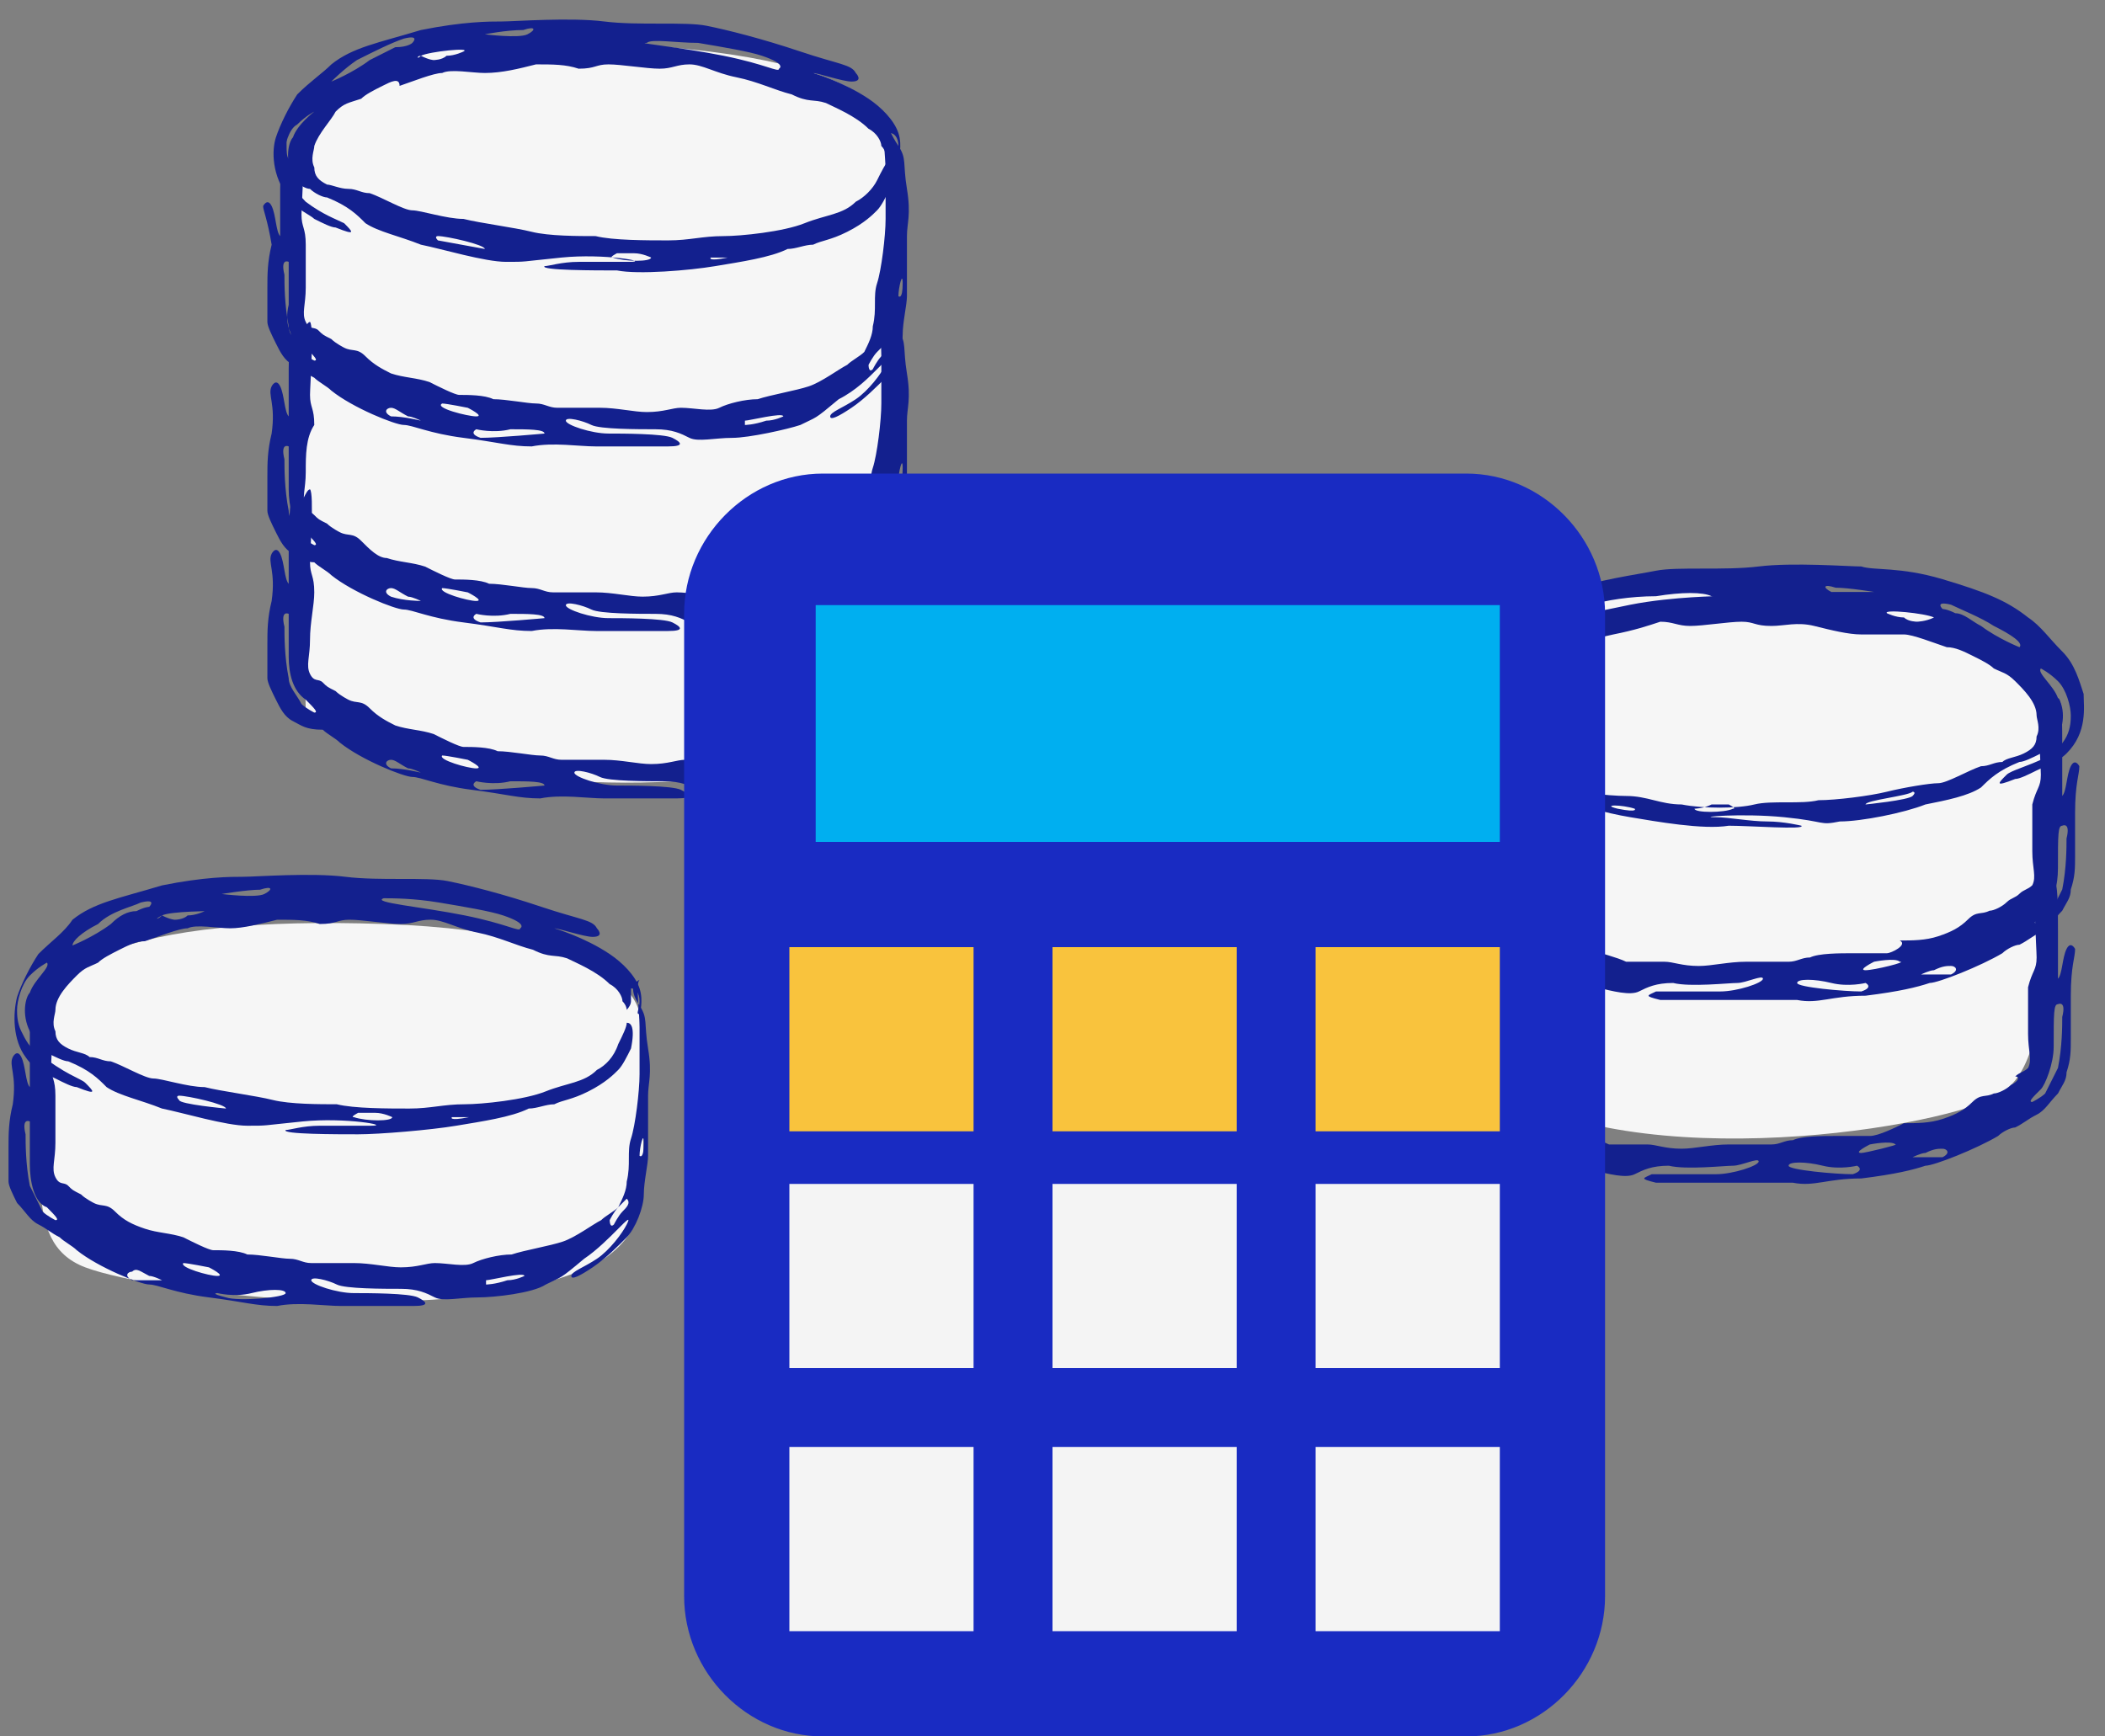 <svg xmlns="http://www.w3.org/2000/svg" width="80" height="66" viewBox="0 0 80 66">
    <rect x="0" y="0" width="80" height="66" fill="#808080" stroke="none"/>
    <g fill="none" fill-rule="evenodd">
        <g>
            <path fill="#F6F6F6" fill-rule="nonzero" d="M23.82 5.058v21.21s-.487 2.448-6.482 3.264c-5.995.815-14.583-.816-15.718-2.448L1.296 6.526S.486.98 12.315 1.632c11.829.326 11.504 3.426 11.504 3.426z" transform="translate(10)"/>
            <path fill="#13208E" d="M23.82 7.179c-.163.326-.325.653-.487.816-.162.163-.486.49-1.134.816-.648.326-.972.326-1.296.489-.324 0-.648.163-.972.163-.649.326-1.783.49-2.755.653-.972.163-2.917.326-3.727.163-.81 0-2.917 0-2.755-.163.162 0 .649-.163 1.297-.163h1.944c.81 0-.972-.327-2.592-.164-1.62.164-1.297.164-2.107.164-.81 0-2.43-.49-3.24-.653-.81-.326-1.621-.49-2.107-.816-.324-.326-.648-.652-1.458-.979-.162 0-.487-.163-.649-.326-.162 0-.486-.163-.648-.49-.324-.652-.162-1.305 0-1.468.162-.49.81-.979.81-.979s-.324.163-.648.49C.972 4.895.81 5.547.81 5.874c0 .163 0 .49.162.815.162.327.324.653.648.98.649.489 1.135.652 1.459.815.324.327.486.49-.324.163-.162 0-.486-.163-.81-.326-.163-.163-.649-.326-.973-.816C.324 6.69.324 5.711.486 5.221c.162-.49.486-1.142.81-1.632.486-.489.973-.815 1.297-1.142.81-.652 1.782-.815 3.402-1.305C7.615.816 8.588.816 9.075.816c.485 0 2.592-.163 3.888 0 1.296.163 3.079 0 3.889.163.81.163 2.106.49 3.565.979 1.458.49 1.944.49 2.106.816 0 0 .324.326-.162.326-.324 0-1.296-.326-1.458-.326 0 0 1.134.326 2.106.979.486.326.972.815 1.135 1.305.162.49 0 .979 0 .979-.163 0 0-.163 0-.49 0-.326-.163-.49-.325-.49v.49c0 .164-.162.327-.162.327s0-.163-.162-.327c0-.163-.162-.49-.486-.652-.486-.49-1.296-.816-1.62-.98-.486-.162-.648 0-1.296-.326-.649-.163-1.297-.489-2.107-.652-.81-.163-1.296-.49-1.782-.49s-.648.164-1.135.164c-.486 0-1.458-.164-1.944-.164s-.486.164-1.134.164c-.486-.164-.972-.164-1.62-.164-.649.164-1.297.327-1.945.327-.486 0-1.296-.163-1.62 0-.325 0-1.135.326-1.62.49 0-.327-.325-.164-.649 0-.324.162-.648.325-.81.489-.486.163-.648.163-.972.49-.162.325-.649.815-.81 1.304 0 .164-.163.49 0 .816 0 .326.161.49.486.653.162 0 .486.163.81.163.324 0 .486.163.81.163.486.163 1.296.653 1.62.653.324 0 1.297.326 1.945.326.648.163 1.944.326 2.592.49.648.163 1.783.163 2.43.163.649.163 1.945.163 2.756.163.81 0 1.296-.163 2.106-.163.648 0 2.269-.163 3.079-.49.81-.326 1.458-.326 1.944-.816.324-.163.648-.49.81-.815.162-.327.324-.653.486-.816.162.163.162.49 0 1.142zM17.5 2.12c1.62.326 2.106.653 2.106.49 0 0 .325-.164-.648-.49-.486-.163-1.458-.326-2.43-.49-.81 0-1.783-.163-1.945 0-.486 0 1.297.164 2.917.49zm-9.074-.816s1.296.163 1.62 0c.324-.163.324-.326-.162-.163-.648 0-1.458.163-1.458.163zm-2.43.816c-.163 0-.163.163 0 0 .323.163.485.163.485.163s.325 0 .487-.163c.324 0 .648-.163.648-.163.324-.163-1.297 0-1.62.163zM2.592 3.1s.81-.326 1.458-.816l.972-.49c.486 0 .648-.162.648-.162s.324-.327-.324-.164c-.486.164-1.134.49-1.782.816-.486.327-.972.816-.972.816zm5.833 6.363c0-.163-1.458-.49-1.782-.49 0 0-.163 0 0 .164l1.782.326zm6.32.326s-.325-.163-.649-.163h-.648s-.324.163-.162.163c.486.164 1.458.164 1.458 0zm2.268 0s-.162.164.648 0h-.648z" transform="translate(10)"/>
            <path fill="#13208E" d="M24.144 5.547c.324.49.162.653.324 1.632.162.979 0 1.305 0 1.795v2.284c0 .326-.162.979-.162 1.468 0 .49-.325 1.306-.649 1.632-.324.326-.81.816-1.296 1.142-.486.326-.81.49-.81.326 0-.163.486-.326.972-.652.486-.327.972-.98 1.134-1.306.162-.326 0-.163-.324.164-.324.326-.81.815-1.458 1.142-.972.815-.81.652-1.458.979-.486.163-1.945.49-2.593.49-.648 0-1.296.162-1.62 0-.324-.164-.648-.327-1.297-.327-.648 0-2.106 0-2.43-.163-.324-.164-.972-.327-.972-.164 0 .164.972.49 1.62.49.486 0 2.106 0 2.43.163.325.163.487.326-.161.326h-2.755c-.648 0-1.62-.163-2.43 0-.81 0-1.297-.163-2.593-.326-1.297-.163-1.945-.49-2.269-.49-.324 0-1.944-.652-2.754-1.305-.162-.163-.487-.326-.649-.49-.324-.162-.486-.325-.81-.489-.324-.163-.486-.49-.648-.815-.162-.327-.324-.653-.324-.816v-1.305c0-.49 0-.98.162-1.632C.162 8.321 0 7.995 0 7.832c0 0 .162-.327.324 0 .162.326.162.979.324 1.142V7.179C.648 6.2.81 5.22.81 5.22c.162-.163 0 .653.162.816.162 0 .324-.653.486-.653.162.163 0 2.448 0 2.774 0 .49.162.49.162 1.142v1.632c0 .652-.162.979 0 1.305.162.326.324.163.486.326.163.163.163.163.487.326.162.164.486.327.486.327.324.163.486 0 .81.326.324.326.648.49.972.653.486.163.972.163 1.458.326.325.163.973.49 1.135.49.324 0 .972 0 1.296.163.486 0 1.296.163 1.62.163.324 0 .486.163.81.163h1.62c.65 0 1.297.163 1.783.163.648 0 .973-.163 1.297-.163.486 0 1.134.163 1.458 0 .324-.163.972-.326 1.458-.326.486-.163 1.459-.327 1.945-.49.486-.163 1.134-.652 1.458-.816.162-.163.486-.326.648-.49.162-.325.324-.652.324-.978.162-.653 0-1.142.162-1.632s.324-1.794.324-2.447V6.526c0-.652-.162-1.631 0-1.794.162.163.162.326.487.815zM.972 11.584V9.953s-.324-.164-.162.49c0 .325 0 1.141.162 1.957 0 .326.324.653.486.979.162.163.486.326.486.326.162 0 0-.163-.324-.49-.648-.326-.81-.978-.648-1.63zm5.023 4.405s-.324-.163-.486-.163c-.324-.163-.486-.326-.648-.326-.162 0-.324.163 0 .326.486 0 1.134.163 1.134.163zm2.107-.163c.324 0-.324-.326-.324-.326s-.81-.163-.972-.163c-.325.163.972.49 1.296.49zm2.592.653c0-.163-.648-.163-1.296-.163-.648.163-1.296 0-1.296 0s-.324.163.162.326c.648 0 2.43-.163 2.43-.163zm9.075-.653c0-.163-1.297.163-1.459.163v.164s.324 0 .81-.164c.324 0 .649-.163.649-.163zm3.888-2.773l-.324.326c-.162.163-.324.49-.324.49s0 .326.162.163c0 0 .162-.327.324-.49.162-.326.324-.49.162-.49zm.487-1.795s.162.163.162-.49c0-.49-.162.164-.162.49z" transform="translate(10)"/>
            <path fill="#13208E" d="M24.144 12.563c.324.49.162.653.324 1.632.162.979 0 1.305 0 1.794v2.285c0 .326-.162.979-.162 1.468 0 .49-.325 1.305-.649 1.632-.324.326-.81.815-1.296 1.142-.486.326-.81.49-.81.326 0-.163.486-.326.972-.653.486-.326.972-.978 1.134-1.305.162-.326 0-.163-.324.163-.324.327-.81.816-1.458 1.142-.972.816-.81.653-1.458.98-.486.163-1.945.489-2.593.489-.648 0-1.296.163-1.62 0-.324-.163-.648-.326-1.297-.326-.648 0-2.106 0-2.43-.164-.324-.163-.972-.326-.972-.163s.972.49 1.62.49c.486 0 2.106 0 2.43.163.325.163.487.326-.161.326h-2.755c-.648 0-1.62-.163-2.43 0-.81 0-1.297-.163-2.593-.326-1.297-.163-1.945-.49-2.269-.49-.324 0-1.944-.652-2.754-1.305-.162-.163-.487-.326-.649-.49-.324 0-.486-.162-.81-.326-.324-.163-.486-.49-.648-.815-.162-.327-.324-.653-.324-.816V18.11c0-.49 0-.98.162-1.632.162-1.142-.162-1.468 0-1.795 0 0 .162-.326.324 0 .162.327.162.98.324 1.142v-1.794c0-.98.162-1.958.162-1.958.162-.163 0 .652.162.815.162 0 .324-.652.486-.652.162.163 0 2.447 0 2.774 0 .489.162.489.162 1.142-.324.49-.324 1.142-.324 1.794 0 .653-.162.98 0 1.306 0 .163.162.163.324.326s.162.163.487.326c.162.163.486.327.486.327.324.163.486 0 .81.326.324.326.648.653.972.653.486.163.972.163 1.458.326.324.163.973.49 1.135.49.324 0 .972 0 1.296.162.486 0 1.296.164 1.62.164.324 0 .486.163.81.163h1.62c.649 0 1.297.163 1.783.163.648 0 .973-.163 1.297-.163.486 0 1.134.163 1.458 0 .324-.163.972-.327 1.458-.327.486-.163 1.459-.326 1.945-.489.486-.163 1.134-.653 1.458-.816.162-.163.486-.326.648-.49.162-.326.324-.652.324-.978.162-.653 0-1.142.162-1.632s.324-1.795.324-2.447v-1.795c0-.653-.162-1.631 0-1.795.324 0 .324.327.649.816zM.972 18.6v-1.632s-.324-.163-.162.49c0 .326 0 1.142.162 1.958 0 .326.324.652.486.979.162.163.486.326.486.326.162 0 0-.163-.324-.49-.486-.326-.648-.978-.648-1.631zm5.023 4.242s-.324-.163-.486-.163c-.324-.163-.486-.326-.648-.326-.162 0-.324.163 0 .326.486.163 1.134.163 1.134.163zm2.107 0c.324 0-.324-.326-.324-.326s-.81-.163-.972-.163c-.162.163.972.49 1.296.49zm2.592.653c0-.163-.648-.163-1.296-.163-.648.163-1.296 0-1.296 0s-.324.163.162.326c.648 0 2.43-.163 2.43-.163zm9.075-.653c0-.163-1.297.163-1.459.163v.163s.324 0 .81-.163c.324 0 .649-.163.649-.163zm3.888-2.937l-.324.327c-.162.163-.324.49-.324.49s0 .325.162.162c0 0 .162-.326.324-.49.162-.162.324-.326.162-.489zm.487-1.631s.162.163.162-.49c0-.49-.162.163-.162.49z" transform="translate(10)"/>
            <path fill="#13208E" d="M24.144 18.926c.324.49.162.653.324 1.632.162.979 0 1.305 0 1.795v2.284c0 .326-.162.979-.162 1.468 0 .49-.325 1.306-.649 1.632-.324.326-.81.816-1.296 1.142-.486.326-.81.49-.81.326 0-.163.486-.326.972-.652.486-.327.972-.98 1.134-1.306.162-.326 0-.163-.324.164-.324.326-.81.815-1.458 1.142-.81.815-.648.815-1.134.979-.486.163-1.945.49-2.593.49-.648 0-1.296.162-1.62 0-.324-.164-.648-.327-1.297-.327-.648 0-2.106 0-2.43-.163-.324-.164-.972-.327-.972-.164 0 .164.972.49 1.62.49.486 0 2.107 0 2.43.163.325.163.487.326-.161.326h-2.755c-.648 0-1.62-.163-2.43 0-.81 0-1.297-.163-2.593-.326s-1.945-.49-2.269-.49c-.324 0-1.944-.652-2.754-1.305-.162-.163-.486-.326-.648-.49-.649 0-.81-.162-1.135-.325-.324-.164-.486-.49-.648-.816-.162-.327-.324-.653-.324-.816v-1.305c0-.49 0-.98.162-1.632.162-1.142-.162-1.468 0-1.795 0 0 .162-.326.324 0 .162.327.162.98.324 1.142v-1.794c0-.98.162-1.958.162-1.958.162-.163 0 .652.162.816.162 0 .324-.653.486-.653.162.163 0 2.447 0 2.774 0 .49.162.49.162 1.142 0 .49-.162 1.142-.162 1.795 0 .652-.162.978 0 1.305.162.326.324.163.487.326.162.163.162.163.486.326.162.164.486.327.486.327.324.163.486 0 .81.326.324.326.648.49.972.653.486.163.972.163 1.458.326.325.163.973.49 1.135.49.324 0 .972 0 1.296.163.486 0 1.296.163 1.62.163.324 0 .487.163.81.163h1.621c.648 0 1.296.163 1.782.163.649 0 .973-.163 1.297-.163.486 0 1.134.163 1.458 0 .324-.163.972-.326 1.458-.326.486-.164 1.459-.327 1.945-.49.486-.163 1.134-.652 1.458-.816.162-.163.486-.326.648-.49.162-.325.324-.652.324-.978.162-.653 0-1.142.162-1.632s.324-1.794.324-2.447v-1.795c0-.652-.162-1.631 0-1.794 0 0 .162.326.325.815zM.972 24.963v-1.631s-.324-.164-.162.49c0 .325 0 1.141.162 1.957 0 .326.324.653.486.979.162.163.486.326.486.326.162 0 0-.163-.324-.49-.486-.326-.648-.978-.648-1.63zm5.023 4.405s-.324-.163-.486-.163c-.324-.163-.486-.326-.648-.326-.162 0-.324.163 0 .326.486 0 1.134.163 1.134.163zm2.107-.163c.324 0-.324-.326-.324-.326s-.81-.163-.972-.163c-.162.163.972.49 1.296.49zm2.592.653c0-.163-.648-.163-1.296-.163-.648.163-1.296 0-1.296 0s-.324.163.162.326c.648 0 2.43-.163 2.43-.163zm9.075-.653c0-.163-1.297.163-1.459.163v.164s.324 0 .81-.164c.324 0 .649-.163.649-.163zm3.888-2.937l-.324.327c-.162.163-.324.49-.324.49s0 .326.162.162c0 0 .162-.326.324-.49.162-.162.324-.325.162-.489zm.487-1.631s.162.163.162-.49c.162-.49-.162.164-.162.49z" transform="translate(10)"/>
        </g>
        <g>
            <path fill="#F6F6F6" fill-rule="nonzero" d="M1.137 6.023s.325-4.685 9.913-4.685c9.587-.161 13.813 2.585 13 7.754-.813 5.17.325 10.339-2.275 11.631-2.6 1.292-14.462 3.07-19.5-.808 0 0-1.3-.969-1.625-2.907-.163-1.939.487-10.985.487-10.985z" transform="translate(54 21)"/>
            <g fill="#13208E">
                <path d="M1.462 6.83c.163.324.163.647.488.808.162.162.488.485.975.808.65.323.975.323 1.3.485.325.161.65.161.975.323.65.323 1.787.646 2.763.808.974.161 2.762.484 3.737.323.813 0 2.925.161 2.763 0 0 0-.65-.162-1.3-.162s-1.463-.161-1.95-.161c-.813 0 .975-.162 2.6 0 1.624.161 1.3.323 2.112.161.813 0 2.438-.323 3.25-.646.813-.162 1.625-.323 2.113-.646.325-.323.65-.646 1.462-.97.163 0 .488-.161.813-.323.325-.161.487-.484.65-.646.325-.646.162-1.292 0-1.454-.163-.484-.813-.969-.65-1.13 0 0 .325.161.65.484.325.323.487.97.487 1.293 0 .161 0 .484-.162.807-.163.323-.488.646-.813.808-.65.323-1.3.485-1.463.646-.325.323-.487.485.325.162.163 0 .488-.162.813-.323.325-.162.813-.323 1.138-.647.812-.807.65-1.776.65-2.261-.163-.485-.325-1.13-.813-1.615-.488-.485-.813-.97-1.3-1.293-.813-.646-1.625-.969-3.25-1.454-1.625-.484-2.6-.323-3.087-.484-.488 0-2.6-.162-3.9 0-1.3.161-3.088 0-3.9.161-.813.162-2.113.323-3.576.808-1.625.808-2.112.808-2.437.97 0 0-.325.322.163.322.325 0 1.3-.323 1.462-.161 0 0-1.137.323-2.112.969-.488.323-1.138.808-1.3 1.292-.163.485 0 .97 0 .97v-.485c0-.323.162-.485.325-.485v.485c0 .161.162.323.162.323s0-.162.163-.323c0-.162.162-.485.487-.646.488-.485 1.3-.808 1.625-.808.488-.161.65 0 1.3-.161.65-.162 1.3-.485 2.112-.647.813-.161 1.3-.323 1.788-.484.488 0 .65.161 1.138.161.487 0 1.462-.161 1.95-.161.487 0 .487.161 1.137.161.488 0 .975-.161 1.625 0 .65.162 1.3.323 1.788.323h1.625c.325 0 1.137.323 1.625.485.325 0 .65.162.974.323.326.162.65.323.813.485.325.161.488.161.813.484.325.323.812.808.812 1.293 0 .161.163.484 0 .807 0 .323-.162.485-.487.646-.326.162-.65.162-.813.324-.325 0-.488.161-.813.161-.487.162-1.3.646-1.624.646-.326 0-1.3.162-1.95.323-.65.162-1.95.323-2.6.323-.65.162-1.788 0-2.438.162-.65.161-1.95.161-2.763 0-.812 0-1.3-.323-2.112-.323-.65 0-2.275-.162-3.087-.485-.813-.323-1.463-.484-1.95-.807-.325-.162-.65-.485-.813-.97-.162-.323-.325-.646-.325-.807-.163-.323-.325-.162-.163.646zm6.5-4.845c-1.624.323-2.112.484-2.112.323 0 0-.325-.162.65-.323.487-.162 1.463-.323 2.438-.323.974-.162 1.787-.162 2.112 0 .487 0-1.463 0-3.088.323zm9.263-.485H15.6c-.325-.162-.325-.323.162-.162.488 0 1.463.162 1.463.162zm2.275.97c.163 0 .163 0 0 0-.325.16-.65.16-.65.16s-.325 0-.488-.16c-.324 0-.65-.162-.65-.162-.162-.162 1.463 0 1.788.161zm3.25 1.13s-.813-.323-1.462-.808c-.326-.161-.65-.484-.976-.484-.325-.162-.487-.162-.487-.162s-.325-.323.325-.161c.325.161 1.138.484 1.625.807.65.323 1.138.646.975.808zM16.9 9.577c0-.162 1.625-.323 1.788-.485 0 0 .162 0 0 .162-.163.161-1.788.323-1.788.323zm-6.5.161s.325 0 .65-.161h.65s.325.161.163.161c-.325.162-1.463.162-1.463 0zm-2.275 0s.162.162-.65 0c-.65-.161.163-.161.65 0z" transform="translate(54 21)"/>
                <path d="M1.137 5.215C.813 5.7.813 5.862.65 6.831c-.163.969 0 1.292 0 1.777-.163.646-.163 1.454-.163 2.261 0 .323 0 .97.163 1.454 0 .485.325 1.292.65 1.615l1.137 1.131c.488.323.813.485.813.323 0-.161-.487-.323-.975-.646-.487-.323-.975-.97-1.137-1.292-.163-.323 0-.162.325.161l1.3 1.293c.974.807.812.807 1.3.969.487.323 1.787.485 2.6.646.65.162 1.3.323 1.624.162.325-.162.65-.323 1.3-.323.65.161 2.113 0 2.438 0 .325 0 .975-.324.975-.162s-.975.485-1.625.485H8.937c-.324.161-.487.161.163.323H14.3c.813.161 1.3-.162 2.6-.162 1.3-.161 1.95-.323 2.438-.484.325 0 1.95-.647 2.762-1.131.162-.162.487-.323.65-.323.325-.162.488-.323.813-.485.325-.161.487-.485.812-.808.163-.323.325-.484.325-.807.163-.485.163-.808.163-1.293V9.9c0-1.13.162-1.454.162-1.777 0 0-.162-.323-.325 0-.162.323-.162.97-.325 1.13V7.478c0-.97 0-1.939-.163-1.939-.162-.161 0 .647-.162.808-.163 0-.325-.646-.488-.646-.162 0 0 2.423 0 2.746 0 .485-.162.485-.325 1.13v1.778c0 .646.163.97 0 1.292-.162.162-.324.162-.487.323-.163.162-.325.162-.488.323-.162.162-.487.323-.65.323-.324.162-.487 0-.812.323-.325.324-.65.485-1.137.647-.488.161-.976.161-1.463.161.325.162-.325.485-.488.485h-1.3c-.487 0-1.3 0-1.624.161-.325 0-.488.162-.813.162H12.35c-.65 0-1.3.161-1.787.161-.65 0-.976-.161-1.3-.161H7.8c-.325-.162-.975-.323-1.462-.485l-1.95-.646c-.488-.161-1.138-.646-1.463-.808-.162-.161-.487-.323-.65-.646-.163-.323-.325-.646-.325-.969-.162-.646 0-1.13-.162-1.615-.163-.485-.326-1.777-.163-2.423.163-.647 0-1.131.163-1.777 0-.647.162-1.616.162-1.777-.325 0-.488.323-.813.807zM24.212 12c0-1.292 0-1.615.163-1.615 0 0 .325-.162.163.484 0 .323 0 1.131-.163 1.939l-.488.969c-.162.161-.487.323-.487.323-.162 0 0-.162.325-.485.325-.323.487-.969.487-1.615zm-5.2 4.038s.325-.161.488-.161c.325-.162.488-.162.65-.162.163 0 .325.162 0 .323h-1.137zm-2.112-.161c-.325 0 .325-.323.325-.323s.813-.162.975 0c.325 0-.975.323-1.3.323zm-2.6.485c0-.162.65-.162 1.3 0 .65.161 1.3 0 1.3 0s.325.161-.162.323c-.65 0-2.438-.162-2.438-.323zm-9.1-.808c0-.162 1.3.161 1.462.323v.161s-.324 0-.812-.161l-.65-.323zm-3.738-3.07s.163.162.163.324c.163.161.163.484.163.484s0 .323-.163.162c0 0-.163-.323-.325-.485 0-.161 0-.323.162-.484zM.975 10.87s-.162.162-.162-.484c0-.485.162 0 .162.484z" transform="translate(54 21)"/>
                <path d="M.975 12.162c-.325.484-.325.646-.487 1.615-.163.97 0 1.292 0 1.777-.163.646-.163 1.454-.163 2.261 0 .323 0 .97.162 1.454 0 .485.326 1.293.65 1.616l1.138 1.13c.488.323.813.485.813.323 0-.161-.488-.323-.976-.646-.487-.323-.975-.969-1.137-1.292-.162-.323 0-.162.325.162l1.3 1.292c.975.808.813.808 1.3.97.488.322 1.788.484 2.6.645.65.162 1.3.323 1.625.162.325-.162.65-.323 1.3-.323.65.161 2.112 0 2.438 0 .325 0 .975-.323.975-.162 0 .162-.975.485-1.625.485H8.774c-.325.161-.488.161.162.323H14.139c.812.161 1.3-.162 2.6-.162 1.3-.161 1.95-.323 2.437-.484.325 0 1.95-.646 2.762-1.131.163-.162.488-.323.65-.323.326-.162.488-.323.813-.485.325-.161.488-.484.813-.807.162-.324.325-.485.325-.808.162-.485.162-.808.162-1.292v-1.616c0-1.13.163-1.454.163-1.777 0 0-.163-.323-.325 0-.163.323-.163.97-.326 1.131v-1.777c0-.97 0-1.938-.162-1.938-.163-.162 0 .646-.163.807-.162 0-.325-.646-.487-.646-.162 0 0 2.423 0 2.746 0 .485-.162.485-.325 1.131V18.3c0 .646.163.97 0 1.292-.162.162-.325.162-.488.323.163 0 .163.162-.162.323-.163.162-.488.324-.65.324-.325.161-.487 0-.813.323-.325.323-.65.484-1.137.646-.488.161-.975.161-1.462.161-.325.162-.976.485-1.3.485h-1.3c-.488 0-1.3 0-1.626.161-.325 0-.487.162-.812.162H11.7c-.65 0-1.3.162-1.787.162-.65 0-.976-.162-1.3-.162H7.15c-.325-.162-.975-.323-1.463-.485l-1.95-.646c-.487-.161-1.137-.646-1.462-.807-.163-.162-.487-.324-.65-.647-.163-.323-.325-.646-.325-.969-.163-.646 0-1.13-.163-1.615-.162-.485-.325-1.777-.162-2.423.162-.646 0-1.131.162-1.777 0-.646.163-1.616.163-1.777 0 0-.163.161-.325.808zm23.075 6.623c0-1.293 0-1.616.162-1.616 0 0 .326-.161.163.485 0 .323 0 1.13-.163 1.938l-.487.97c-.163.161-.488.323-.488.323-.162 0 0-.162.326-.485.162-.162.487-.97.487-1.615zm-5.363 4.2s.325-.162.488-.162c.325-.161.488-.161.65-.161.163 0 .325.161 0 .323h-1.137zm-1.95-.162c-.324 0 .326-.323.326-.323s.812-.162.975 0c.162 0-1.138.323-1.3.323zm-2.762.485c0-.162.65-.162 1.3 0 .65.161 1.3 0 1.3 0s.325.161-.162.323c-.65 0-2.438-.162-2.438-.323zM5.037 22.5c0-.162 1.3.162 1.463.323v.162s-.325 0-.813-.162c-.325-.323-.65-.323-.65-.323zm-3.9-3.07s.163.162.163.324c.162.161.162.484.162.484s0 .324-.162.162c0 0-.163-.323-.325-.485.162-.161.162-.484.162-.484zM.65 17.816s-.163.162-.163-.484.163 0 .163.484z" transform="translate(54 21)"/>
            </g>
        </g>
        <g>
            <path fill="#F6F6F6" fill-rule="nonzero" d="M24.306 5.546s-.162-3.099-9.723-3.425C5.023 1.794.648 3.589 1.296 7.178c.648 3.589-.648 7.014 1.945 7.993 2.592.979 14.421 2.447 19.444-.163 0 0 1.296-.652 1.62-1.957.325-1.306 0-7.505 0-7.505z" transform="translate(0 33)"/>
            <path fill="#13208E" d="M23.981 6.852c-.162.326-.324.652-.486.815-.162.163-.486.49-1.134.816-.648.326-.972.326-1.296.49-.324 0-.648.162-.972.162-.649.327-1.783.49-2.755.653-.972.163-2.917.326-3.727.326s-2.917 0-2.755-.163c.163 0 .649-.163 1.297-.163h1.944c.81 0-.972-.326-2.592-.163s-1.297.163-2.107.163c-.81 0-2.43-.49-3.24-.653-.81-.326-1.621-.489-2.107-.815-.324-.327-.648-.653-1.458-.98-.162 0-.487-.162-.81-.325-.325-.163-.487-.49-.649-.816-.324-.653-.162-1.305 0-1.468.162-.49.81-.979.648-1.142 0 0-.324.163-.648.49-.324.326-.486.978-.486 1.304 0 .163 0 .49.162.816.162.326.324.653.648.816.973.815 1.62.978 1.783 1.142.324.326.486.489-.324.163-.162 0-.486-.163-.81-.327-.325-.163-.81-.326-1.135-.815C.486 6.525.486 5.546.648 4.894c.162-.49.486-1.142.81-1.631.486-.49.973-.816 1.297-1.305.81-.653 1.782-.816 3.402-1.305C7.777.326 8.75.326 9.237.326c.485 0 2.592-.163 3.888 0 1.296.163 3.079 0 3.889.163.81.164 2.106.49 3.565.98 1.458.489 1.944.489 2.106.815 0 0 .324.326-.162.326-.324 0-1.296-.326-1.458-.326 0 0 1.134.326 2.106.979.486.326.973.815 1.135 1.305.162.49 0 .978 0 .978-.162 0 0-.163 0-.489 0-.326-.162-.49-.325-.49v.49c0 .163-.162.326-.162.326s0-.163-.162-.326c0-.163-.162-.49-.486-.652-.486-.49-1.296-.816-1.62-.98-.486-.162-.648 0-1.296-.326-.649-.163-1.297-.489-2.107-.652-.81-.163-1.296-.49-1.782-.49s-.648.164-1.135.164c-.486 0-1.458-.163-1.944-.163s-.486.163-1.134.163c-.486-.163-.972-.163-1.62-.163-.649.163-1.297.326-1.783.326s-1.296-.163-1.62 0c-.324 0-1.135.326-1.62.49-.325 0-.649.162-.973.325-.324.164-.648.327-.81.49-.324.163-.486.163-.81.49-.324.326-.81.815-.81 1.304 0 .163-.163.49 0 .816 0 .326.162.49.486.653.324.163.648.163.81.326.324 0 .486.163.81.163.486.163 1.296.652 1.62.652.324 0 1.297.327 1.945.327.648.163 1.944.326 2.592.49.649.162 1.783.162 2.43.162.65.163 1.945.163 2.756.163.81 0 1.296-.163 2.106-.163.648 0 2.269-.163 3.079-.49.81-.325 1.458-.325 1.944-.815.324-.163.648-.49.81-.979.162-.326.324-.652.324-.815.162 0 .325.163.162.979zm-6.319-5.058c1.62.327 2.107.653 2.107.49 0 0 .324-.163-.649-.49-.486-.163-1.458-.326-2.43-.489-.972-.163-1.783-.163-2.107-.163-.486.163 1.459.326 3.079.652zM8.426.98s1.296.163 1.62 0c.324-.163.324-.326-.162-.163-.486 0-1.458.163-1.458.163zm-2.269.815c-.324.164-.162.164 0 0 .324.164.487.164.487.164s.324 0 .486-.164c.324 0 .648-.163.648-.163.324 0-1.297 0-1.62.163zM2.755 2.936s.81-.326 1.458-.815c.324-.327.648-.49.972-.49.324-.163.486-.163.486-.163s.324-.326-.324-.163c-.324.163-1.134.326-1.62.816-.648.326-.972.652-.972.815zm5.833 6.2c0-.164-1.458-.49-1.782-.49 0 0-.162 0 0 .163 0 .163 1.782.326 1.782.326zm6.32.326s-.325-.164-.649-.164h-.648s-.324.164-.162.164c.486.163 1.458.163 1.458 0zm2.268 0s-.162.163.648 0h-.648z" transform="translate(0 33)"/>
            <path fill="#13208E" d="M24.306 5.22c.324.49.162.653.324 1.632.162.978 0 1.305 0 1.794v2.284c0 .326-.162.979-.162 1.468 0 .49-.324 1.305-.649 1.631-.324.327-.81.816-1.296 1.142-.486.326-.81.49-.81.326 0-.163.486-.326.972-.652s.972-.979 1.134-1.305c.162-.326 0-.163-.324.163s-.81.816-1.296 1.142c-.972.816-.81.652-1.458.979-.486.326-1.945.49-2.593.49-.648 0-1.296.162-1.62 0-.324-.164-.648-.327-1.297-.327-.648 0-2.106 0-2.43-.163-.324-.163-.972-.327-.972-.163 0 .163.972.489 1.62.489.486 0 2.107 0 2.43.163.325.163.487.326-.161.326h-2.755c-.648 0-1.62-.163-2.43 0-.81 0-1.297-.163-2.593-.326s-1.945-.49-2.269-.49c-.324 0-1.944-.652-2.754-1.304-.162-.163-.486-.327-.648-.49-.325-.163-.487-.326-.81-.49-.325-.162-.487-.488-.81-.815-.163-.326-.325-.652-.325-.815v-1.305c0-.49 0-.98.162-1.632.162-1.142-.162-1.468 0-1.794 0 0 .162-.326.324 0s.162.979.324 1.142V6.525c0-.979 0-1.957.162-1.957.162-.163 0 .652.162.815.162 0 .324-.652.486-.652.162.163 0 2.447 0 2.773 0 .49.162.49.162 1.142v1.794c0 .653-.162.98 0 1.305.163.327.325.164.487.327.162.163.162.163.486.326.162.163.486.326.486.326.324.163.486 0 .81.327.324.326.648.489 1.134.652.486.163.972.163 1.459.326.324.163.972.49 1.134.49.324 0 .972 0 1.296.163.486 0 1.296.163 1.62.163.325 0 .487.163.81.163h1.621c.648 0 1.296.163 1.782.163.649 0 .973-.163 1.297-.163.486 0 1.134.163 1.458 0 .324-.163.972-.326 1.458-.326.487-.163 1.459-.326 1.945-.49.486-.163 1.134-.652 1.458-.815.162-.163.486-.326.648-.49.162-.326.324-.652.324-.978.162-.653 0-1.142.162-1.632.163-.49.325-1.794.325-2.447V6.036c0-.653-.162-1.631 0-1.795-.325.164-.325.49 0 .98zM1.134 11.256V9.625s-.324-.163-.162.49c0 .325 0 1.141.162 1.957l.486.979c.162.163.486.326.486.326.163 0 0-.163-.324-.49-.486-.163-.648-.978-.648-1.63zm5.023 4.405s-.324-.164-.486-.164c-.324-.163-.486-.326-.648-.163-.162 0-.324.163 0 .327h1.134zm2.107-.164c.324 0-.324-.326-.324-.326s-.81-.163-.972-.163c-.162.163.972.49 1.296.49zm2.592.653c0-.163-.648-.163-1.296 0s-1.296 0-1.296 0-.324 0 .324.163c.486.163 2.268 0 2.268-.163zm9.075-.653c0-.163-1.297.164-1.459.164v.163s.324 0 .81-.163c.324 0 .649-.164.649-.164zm3.888-2.936l-.324.326c-.162.164-.324.49-.324.49s0 .326.162.163c0 0 .162-.326.324-.49.162-.163.324-.326.162-.489zm.487-1.631s.162.163.162-.49c0-.489-.162.164-.162.49z" transform="translate(0 33)"/>
        </g>
        <path fill="#192BC2" fill-rule="nonzero" d="M55.726 66H31.274C28.397 66 26 63.576 26 60.667V23.333C26 20.424 28.397 18 31.274 18h24.452C58.603 18 61 20.424 61 23.333v37.334C61 63.576 58.603 66 55.726 66z"/>
        <path fill="#00AFF0" fill-rule="nonzero" d="M31 23H57V32H31z"/>
        <path fill="#F9C33D" fill-rule="nonzero" d="M30 36H37V43H30zM40 36H47V43H40zM50 36H57V43H50z"/>
        <path fill="#F4F4F4" fill-rule="nonzero" d="M30 45H37V52H30zM40 45H47V52H40zM50 45H57V52H50zM30 55H37V62H30zM40 55H47V62H40zM50 55H57V62H50z"/>
    </g>
</svg>

